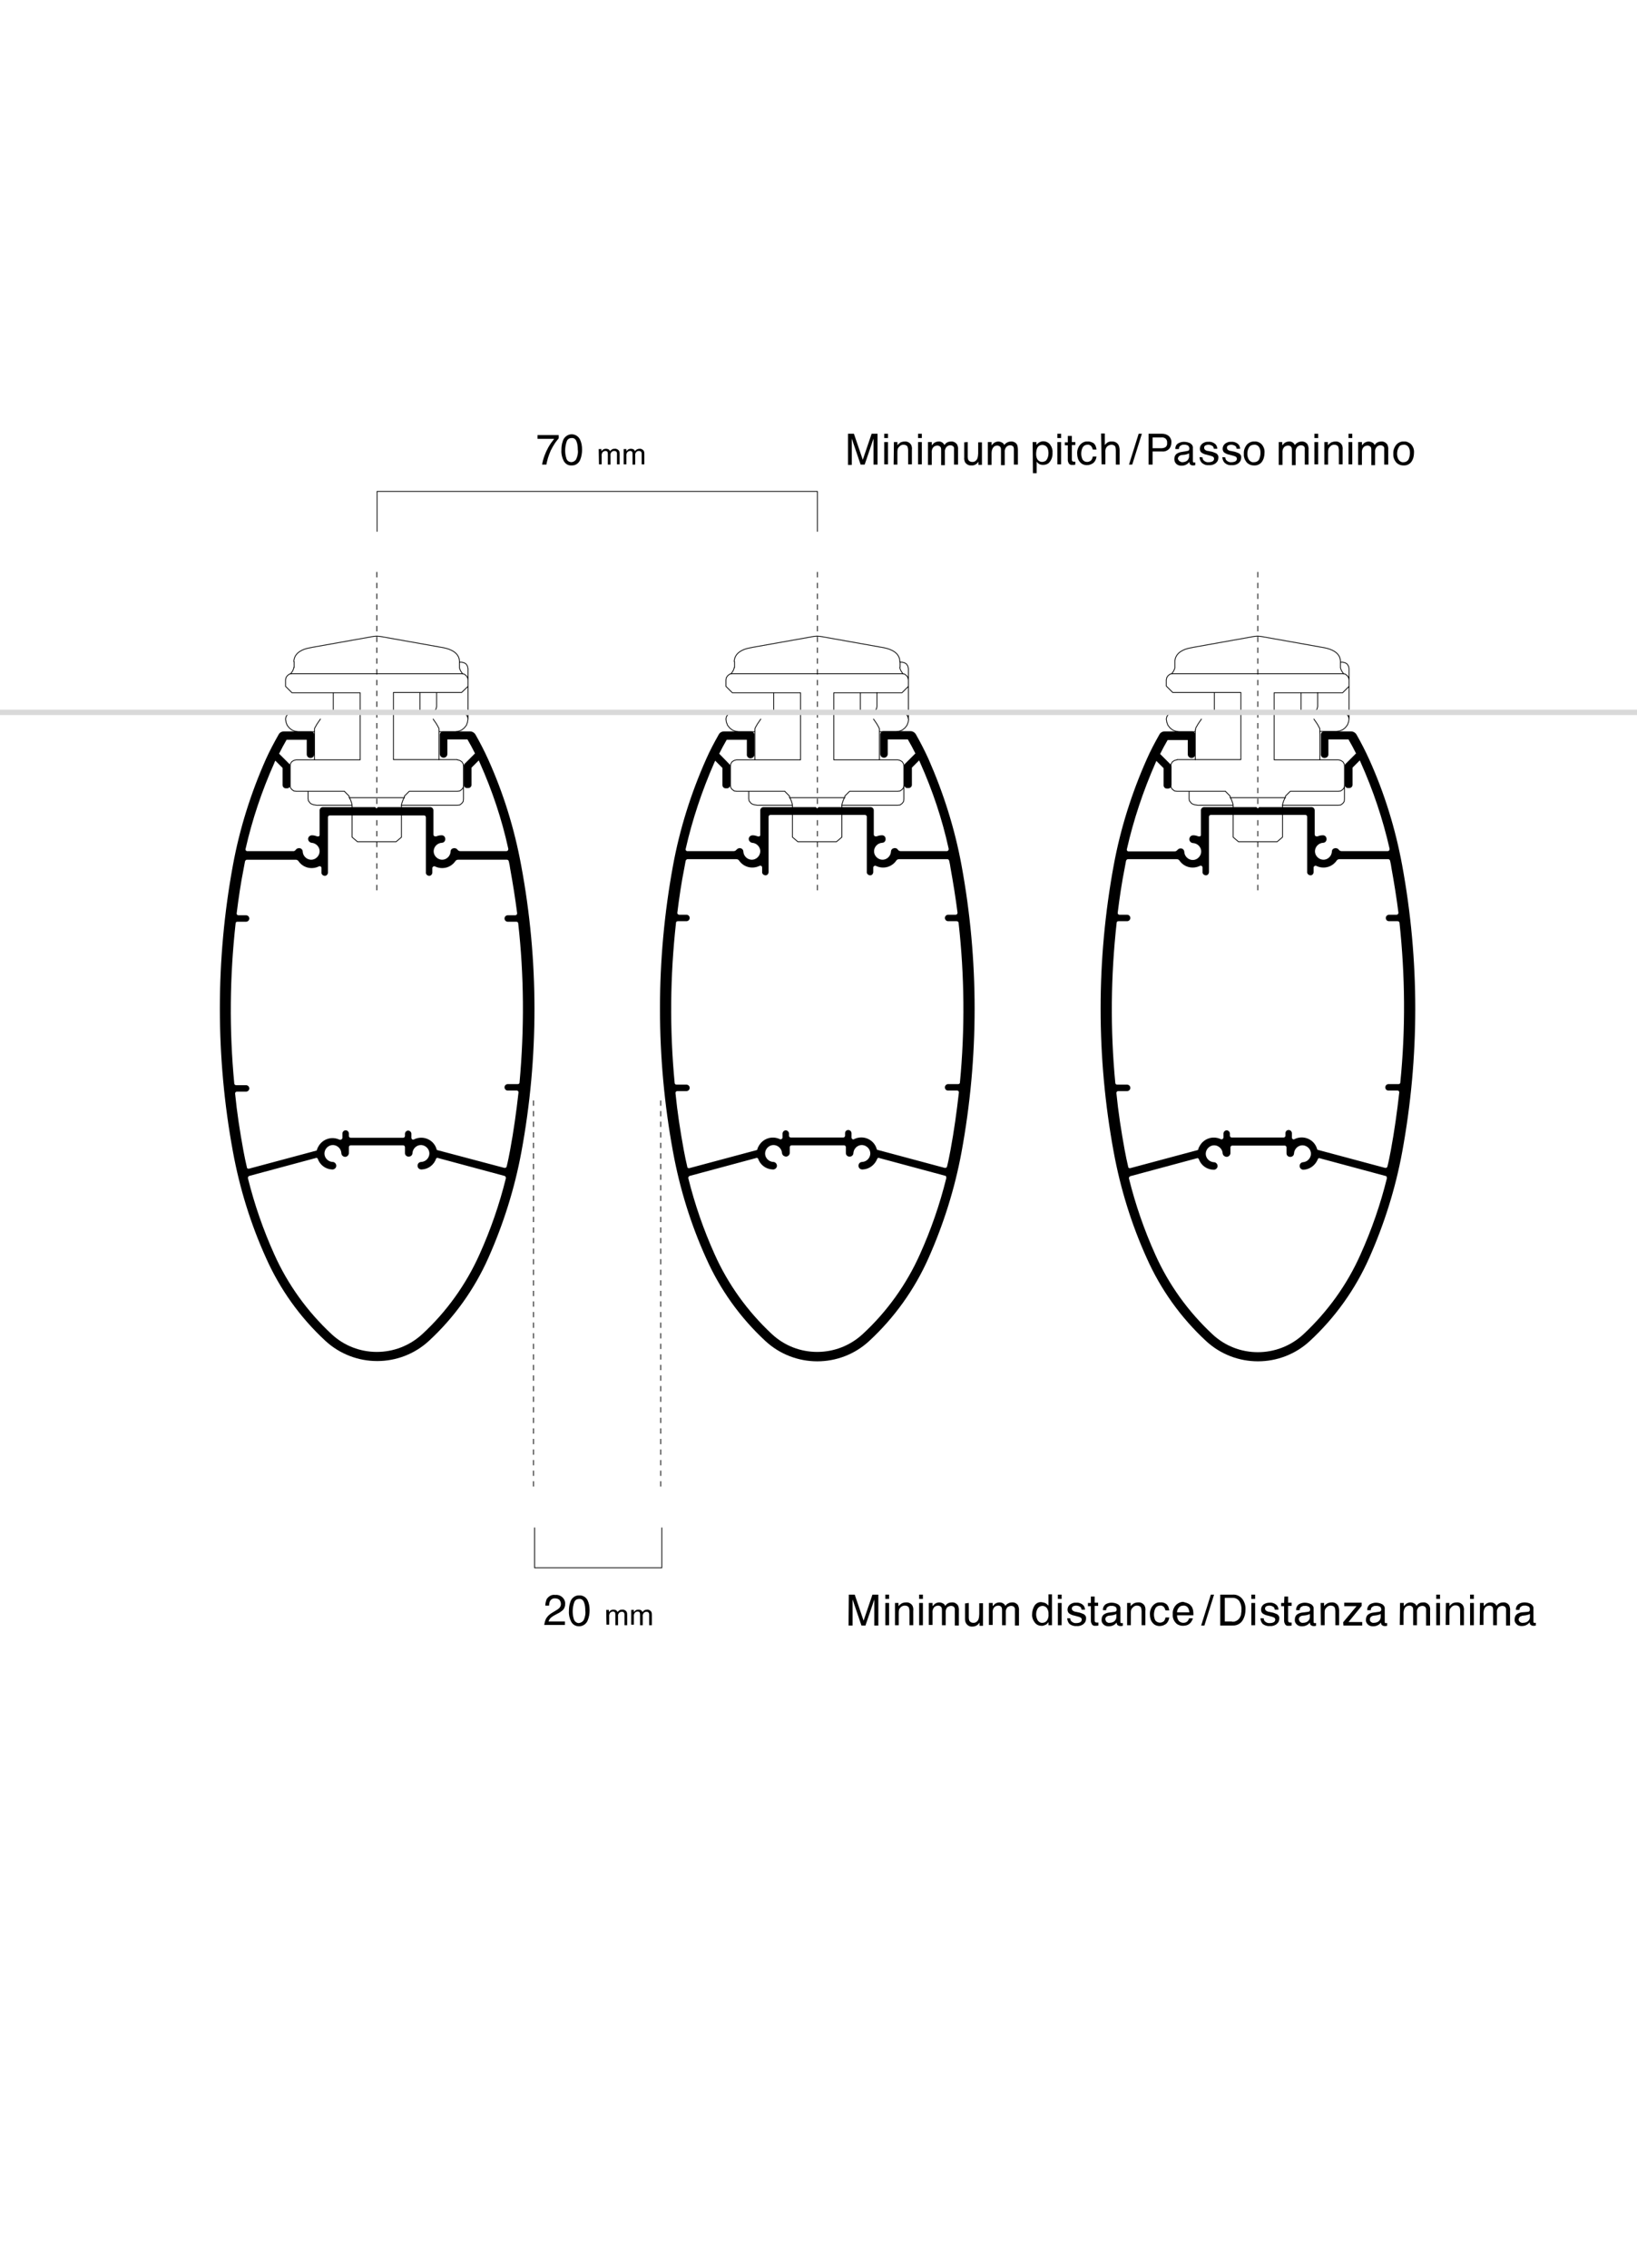 <?xml version="1.0" encoding="UTF-8"?> <!-- Generator: Adobe Illustrator 23.0.3, SVG Export Plug-In . SVG Version: 6.00 Build 0) --> <svg xmlns="http://www.w3.org/2000/svg" xmlns:xlink="http://www.w3.org/1999/xlink" version="1.1" id="Layer_1" x="0px" y="0px" viewBox="0 0 610 845" style="enable-background:new 0 0 610 845;" xml:space="preserve"> <style type="text/css"> .st0{fill:none;stroke:#000000;stroke-width:0.3;stroke-linejoin:round;stroke-dasharray:1.97,1.97;} .st1{fill:none;stroke:#000000;stroke-width:0.3;stroke-linecap:round;stroke-linejoin:round;} .st2{fill:none;stroke:#000000;stroke-width:0.3;stroke-linejoin:round;stroke-dasharray:2.01,2.01;} .st3{fill:none;stroke:#D9D9D9;stroke-width:2;stroke-miterlimit:10;} .st4{fill:none;stroke:#000000;stroke-width:0.3;} </style> <title>3</title> <line class="st0" x1="198.8" y1="410" x2="198.8" y2="554.1"></line> <line class="st0" x1="246.2" y1="410" x2="246.2" y2="554.1"></line> <path class="st1" d="M502.7,249.1l-0.2-0.9l-0.5-0.8l-0.8-0.5l-0.9-0.2 M499.5,246.7h0.8 M502.7,255.7v7.6 M502.7,249.1v4.2 M491,263.2V258 M502.7,267.9v-4.7 M488.6,265.5l0.9-0.2l0.8-0.5l0.5-0.7l0.2-0.9 M498.7,300l0.9-0.1l0.8-0.6l0.5-0.7l0.1-0.9v-5.2 M459.5,300h-12.6 M498.7,300h-20.9 M499.5,246.5v-0.3c-0.2-3.1-3.4-4.4-6.1-4.9l-1.2-0.2l-0.5-0.1l-21.9-3.9l-1.2-0.1l-1.3,0.1 M467.4,237.1l-21.8,3.9 M477.9,311.9l-2,1.7h-14.4 M459.5,311.9l2,1.7 M502.7,267.9l-0.2-0.9l-0.5-0.8l-0.8-0.5l-0.9-0.2 M491.3,265.5h9 M498,272.5h-6.2 M498,272.5l1.2-0.2l1.1-0.4l1-0.8l0.8-1l0.4-1.1l0.2-1.2 M437,265.5h9 M437,265.5l-0.9,0.2 l-0.8,0.5l-0.5,0.8l-0.2,0.9 M434.6,267.9l0.2,1.2l0.4,1.1l0.8,1l1,0.8l1.1,0.4l1.2,0.2 M445.4,272.6h-6.2 M491.8,271.9v-0.3 l-0.1-0.4l-0.2-0.3l-0.2-0.4 M491.3,270.5l-0.4-0.7l-0.4-0.6l-0.9-1.3 M446,270.5l0.4-0.7l0.4-0.6l0.9-1.3 M446,270.5l-0.4,0.7 l-0.1,0.4v0.3 M484.8,265.5h6.5 M446.1,265.5h6.5 M479,297.2l-0.3,0.3l-0.1,0.3l-0.2,0.4l-0.2,0.6l-0.2,0.6l-0.1,0.6v0.7 M477.9,300.6v11.2 M459.5,311.9v-11.2 M459.5,300.6V300l-0.1-0.6l-0.2-0.6l-0.2-0.6l-0.2-0.4l-0.1-0.3l-0.2-0.2v-0.1h-0.1 M436.4,285.5v7 M438.7,294.8h18 M480.8,294.8h18 M480.8,294.8l-1.8,1.8v0.6h-20.6v-0.6l-1.8-1.8 M498.7,294.8l0.9-0.1l0.8-0.6 l0.5-0.7l0.1-0.9 M501,292.5v-7 M501,285.5l-0.1-0.9l-0.5-0.8l-0.8-0.5l-0.9-0.2 M502.7,253.3v2.4l-2.4,2.4h-25.5v25h23.8 M502.7,253.3l-0.2-0.9l-0.5-0.7l-0.8-0.6l-0.9-0.1 M500.3,251H437 M437,251l-0.9,0.1l-0.8,0.6l-0.5,0.7l-0.2,0.9 M438.6,283h23.8 v-25H437l-2.4-2.4v-2.4 M438.6,283.1l-0.9,0.2l-0.8,0.5l-0.5,0.8l-0.1,0.9 M436.3,292.5l0.1,0.9l0.5,0.7l0.8,0.6l0.9,0.1 M443.1,294.8v2.9 M443.1,297.7l0.1,0.3v0.3l0.2,0.3l0.2,0.2l0.2,0.3l0.2,0.2l0.5,0.3l0.6,0.2l1.2,0.2h0.6 M499.5,248.6v-2.2 M445.6,241l-2.6,0.5c-2.5,0.6-4.9,1.9-5.2,4.7v0.3 M437.8,246.5v2.2 M491.8,283.1v-11.3 M445.4,271.9v11.2 M484.8,265.5v-7.4 M452.5,258.1v7.4 M437.8,248.6v0.2c-0.2,0.8-0.6,1.5-1.1,2.1l-0.2,0.1 M500.8,251.1l-0.2-0.2c-0.5-0.6-0.9-1.3-1.1-2.1v-0.2"></path> <line class="st2" x1="468.7" y1="213.1" x2="468.7" y2="332"></line> <path d="M521.8,403.3c0,0.4-0.3,0.6-0.7,0.6h-3.7c-0.6,0-1.2,0.5-1.2,1.2s0.5,1.2,1.2,1.2c0,0,0,0,0,0h3.4c0.4,0,0.7,0.4,0.6,0.8 c0,0,0,0,0,0c-0.8,7.1-1.8,14.3-3.1,21.3c-0.4,2.1-0.8,4.2-1.3,6.2l0,0c-0.1,0.4-0.5,0.6-0.9,0.5l-25-6.7c-0.2,0-0.3-0.2-0.3-0.3 c-0.9-3.2-4.2-5-7.4-4.1c-0.3,0.1-0.7,0.2-1,0.4c-0.1,0-0.2,0.1-0.3,0.1c-0.4,0-0.7-0.3-0.7-0.7v-1.6c0-0.6-0.5-1.2-1.2-1.2 s-1.2,0.5-1.2,1.2c0,0,0,0,0,0v0.9c0,0.4-0.3,0.7-0.7,0.7c0,0,0,0,0,0H459c-0.4,0-0.7-0.3-0.7-0.7v0v-0.9c-0.1-0.6-0.6-1.1-1.3-1.1 c-0.6,0.1-1,0.5-1.1,1.1v1.6c0,0.1,0,0.2-0.1,0.3c-0.2,0.3-0.6,0.5-0.9,0.3c0,0,0,0,0,0c-3-1.4-6.5-0.2-8,2.8 c-0.2,0.3-0.3,0.7-0.4,1c0,0.2-0.2,0.3-0.3,0.3l-25,6.7l0,0c-0.4,0.1-0.8-0.1-0.8-0.5c0,0,0,0,0,0c-0.5-2.1-0.9-4.1-1.3-6.2 c-1.3-7.1-2.4-14.2-3.1-21.3v0c0-0.4,0.3-0.7,0.7-0.7c0,0,0,0,0,0h3.3c0.6,0,1.2-0.5,1.2-1.2c0-0.6-0.5-1.2-1.2-1.2h-3.7 c-0.4,0-0.7-0.3-0.7-0.6c-1.9-19.9-1.7-39.9,0.5-59.7c0-0.4,0.3-0.6,0.7-0.6h3.2c0.6,0,1.2-0.5,1.2-1.2c0-0.6-0.5-1.2-1.2-1.2h-2.9 c-0.4,0-0.7-0.4-0.6-0.8c0,0,0,0,0,0c0.7-5.6,1.5-11.1,2.6-16.6c0.2-0.9,0.3-1.8,0.5-2.7c0.1-0.3,0.4-0.6,0.7-0.6h18.2 c0.4,0,0.8,0.2,1,0.5c1.7,2.5,4.9,3.3,7.6,2c0.1,0,0.2-0.1,0.3-0.1c0.4,0,0.7,0.3,0.7,0.7c0,0,0,0,0,0v1.6c-0.1,0.6,0.4,1.2,1.1,1.3 s1.2-0.4,1.3-1.1c0-0.1,0-0.1,0-0.2v-20.5c0-0.4,0.3-0.7,0.7-0.7c0,0,0,0,0,0h35.2c0.4,0,0.7,0.3,0.7,0.7c0,0,0,0,0,0v20.5 c-0.1,0.6,0.4,1.2,1.1,1.3s1.2-0.4,1.3-1.1c0-0.1,0-0.1,0-0.2v-1.6c0-0.1,0-0.2,0.1-0.3c0.2-0.3,0.6-0.5,0.9-0.3c0,0,0,0,0,0 c2.7,1.3,5.9,0.5,7.6-2c0.2-0.3,0.6-0.5,1-0.5h18.2c0.3,0,0.6,0.2,0.7,0.6c0.2,0.9,0.4,1.8,0.5,2.7c1,5.5,1.9,11.1,2.6,16.6v0.1 c0,0.4-0.3,0.7-0.7,0.7c0,0,0,0,0,0h-2.8c-0.6,0-1.2,0.5-1.2,1.2s0.5,1.2,1.2,1.2c0,0,0,0,0,0h3.2c0.4,0,0.7,0.3,0.7,0.6 C523.6,363.4,523.8,383.4,521.8,403.3 M516.8,439c-2.4,9.7-5.7,19.2-9.8,28.3c-5,11.3-12.3,21.4-21.3,29.8c-9.6,8.9-24.4,8.9-33.9,0 c-9-8.4-16.3-18.5-21.3-29.7c-4.1-9.1-7.4-18.6-9.8-28.3c-0.1-0.4,0.1-0.7,0.5-0.9l24.9-6.7c0.2-0.1,0.5,0.1,0.6,0.3 c0.8,2.3,2.9,3.9,5.4,4c0.8,0.1,1.5-0.5,1.6-1.2c0.1-0.8-0.5-1.5-1.2-1.6c-0.1,0-0.1,0-0.2,0c-1.7-0.1-3.1-1.6-3-3.3s1.6-3.1,3.3-3 c1.6,0.1,2.9,1.4,3,3c0.1,0.8,0.8,1.3,1.6,1.3c0.7-0.1,1.2-0.6,1.3-1.3v-2.2c0-0.4,0.3-0.7,0.7-0.7c0,0,0,0,0,0h19.5 c0.4,0,0.7,0.3,0.7,0.7c0,0,0,0,0,0v2.2c0,0.8,0.7,1.4,1.5,1.3c0.7,0,1.3-0.6,1.3-1.3c0.1-1.7,1.6-3.1,3.3-3s3.1,1.6,3,3.3 c-0.1,1.6-1.4,2.9-3,3c-0.8,0.1-1.3,0.8-1.2,1.6c0.1,0.7,0.7,1.2,1.4,1.2c2.4-0.1,4.5-1.7,5.4-4c0.1-0.2,0.3-0.4,0.6-0.3l24.9,6.7 C516.6,438.2,516.8,438.6,516.8,439 M522.5,322.4c-2.5-13.6-6.6-26.9-12.3-39.5c-1.4-3.1-3-6.2-4.7-9.2c-0.4-0.7-1.2-1.2-2-1.2 h-10.1c-0.6,0-1.2,0.5-1.2,1.2v0v7.2c-0.1,0.8,0.5,1.5,1.3,1.5s1.5-0.5,1.5-1.3c0-0.1,0-0.2,0-0.2v-5.4h7.5c1,1.7,1.9,3.4,2.8,5.2 l-3.9,3.9c-0.2,0.2-0.3,0.5-0.3,0.8v7c0,0.6,0.5,1.2,1.2,1.2h0h0.5c0.6,0,1.2-0.5,1.2-1.2v-6.4l2.7-2.7c0.1,0.3,0.3,0.6,0.4,0.9 c4.6,10.3,8.2,21,10.7,32c0,0.1,0,0.1,0,0.2c0,0.4-0.3,0.7-0.7,0.7l0,0h-17.2c-0.4,0-0.8-0.2-1-0.5c-0.4-0.6-1.3-0.8-2-0.4 c-0.4,0.2-0.6,0.6-0.6,1.1c-0.1,1.7-1.6,3.1-3.3,3c-1.7-0.1-3.1-1.6-3-3.3c0.1-1.6,1.4-2.9,3-3c0.8,0,1.4-0.7,1.3-1.5 c0-0.8-0.7-1.4-1.5-1.3c0,0,0,0,0,0c-0.7,0-1.3,0.2-1.9,0.4c-0.1,0-0.2,0-0.3,0c-0.4,0-0.7-0.3-0.7-0.7c0,0,0,0,0,0v-9 c0-0.6-0.5-1.2-1.2-1.2h0h-19.5l-0.5,0.5l-0.5-0.5h-19.5c-0.6,0-1.2,0.5-1.2,1.2c0,0,0,0,0,0v9c0,0.1,0,0.2,0,0.3 c-0.1,0.4-0.5,0.5-0.9,0.4c-0.6-0.2-1.2-0.4-1.9-0.4c-0.8,0-1.4,0.5-1.5,1.3c0,0,0,0,0,0c-0.1,0.8,0.5,1.5,1.3,1.6c0,0,0,0,0.1,0 c1.7,0.1,3.1,1.6,3,3.3c-0.1,1.7-1.6,3.1-3.3,3c-1.6-0.1-2.9-1.4-3-3c0-0.8-0.7-1.4-1.5-1.3c-0.4,0-0.8,0.3-1.1,0.6 c-0.2,0.3-0.6,0.5-1,0.5h-17.2h-0.1c-0.4-0.1-0.6-0.5-0.5-0.8c2.5-11,6.1-21.7,10.6-32l0.4-0.9l2.7,2.7v6.4c0,0.6,0.5,1.2,1.2,1.2h0 h0.5c0.6,0,1.2-0.5,1.2-1.2v0v-7c0-0.3-0.1-0.6-0.3-0.8l-3.9-3.9c0.9-1.8,1.8-3.5,2.8-5.2h7.5v5.3c0,0.8,0.6,1.4,1.4,1.4 s1.4-0.6,1.4-1.4v-7.3c0-0.6-0.5-1.2-1.2-1.2c0,0,0,0,0,0H434c-0.8,0-1.6,0.4-2,1.2c-1.7,3-3.3,6-4.7,9.2 c-5.6,12.6-9.8,25.9-12.3,39.5c-6.5,35.3-6.5,71.5,0,106.8c2.5,13.6,6.6,26.9,12.3,39.5c5.2,11.7,12.7,22.2,22.1,30.9 c10.9,10.1,27.8,10.1,38.7,0c9.4-8.7,16.9-19.2,22.1-30.9c5.6-12.6,9.8-25.9,12.3-39.5C529,393.9,529,357.7,522.5,322.4"></path> <path class="st1" d="M338.5,249.1l-0.2-0.9l-0.5-0.8l-0.8-0.5l-0.9-0.2 M335.3,246.7h0.8 M338.5,255.7v7.6 M338.5,249.1v4.2 M326.8,263.2v-5.2 M338.5,267.9v-4.7 M324.4,265.5l0.9-0.2l0.8-0.5l0.5-0.7l0.2-0.9 M334.5,300l0.9-0.1l0.8-0.6l0.5-0.7l0.1-0.9 v-5.2 M295.3,300h-12.6 M334.5,300h-20.9 M335.3,246.5v-0.3c-0.2-3.1-3.4-4.4-6-4.9l-1.2-0.2l-0.5-0.1l-21.9-3.9l-1.2-0.1l-1.3,0.1 M303.3,237.1l-21.9,3.9 M313.7,311.9l-2,1.7h-14.4 M295.3,311.9l2,1.7 M338.5,267.9l-0.2-0.9l-0.5-0.8l-0.8-0.5l-0.9-0.2 M327.1,265.5h9 M333.8,272.6h-6.1 M333.9,272.6l1.2-0.2l1.1-0.4l1-0.8l0.8-1l0.4-1.1l0.2-1.2 M272.9,265.5h9 M272.9,265.5l-0.9,0.2 l-0.8,0.5l-0.5,0.8l-0.2,0.9 M270.5,267.9l0.2,1.2l0.4,1.1l0.8,1l1,0.8l1.1,0.4l1.2,0.2 M281.3,272.6h-6.2 M327.7,271.9v-0.3 l-0.1-0.4l-0.2-0.3l-0.2-0.4 M327.2,270.5l-0.4-0.7l-0.4-0.6l-0.9-1.3 M281.8,270.5l0.4-0.7l0.4-0.6l0.9-1.3 M281.8,270.5l-0.4,0.7 l-0.1,0.4v0.3 M320.7,265.5h6.5 M281.9,265.5h6.5 M314.8,297.2l-0.3,0.3l-0.1,0.3l-0.2,0.4l-0.2,0.6l-0.2,0.6l-0.1,0.6v0.7 M313.7,300.7v11.2 M295.3,311.9v-11.3 M295.3,300.6V300l-0.1-0.6l-0.2-0.6l-0.2-0.6l-0.2-0.4l-0.1-0.3l-0.2-0.2v-0.1h-0.1 M272.2,285.5v7 M274.5,294.8h18 M316.6,294.8h18 M316.6,294.8l-1.8,1.8v0.6h-20.6v-0.6l-1.8-1.8 M334.5,294.8l0.9-0.1l0.8-0.6 l0.5-0.7l0.1-0.9 M336.8,292.5v-7 M336.8,285.5l-0.1-0.9l-0.5-0.8l-0.8-0.5l-0.9-0.2 M338.5,253.3v2.4l-2.4,2.4h-25.4v25h23.8 M338.5,253.3l-0.2-0.9l-0.5-0.7l-0.8-0.6l-0.9-0.1 M336.2,251h-63.3 M272.9,251l-0.9,0.1l-0.8,0.6l-0.5,0.7l-0.2,0.9 M274.5,283.1 h23.8v-25h-25.4l-2.4-2.4v-2.4 M274.5,283.1l-0.9,0.2l-0.8,0.5l-0.5,0.8l-0.1,0.9 M272.2,292.5l0.1,0.9l0.5,0.7l0.8,0.6l0.9,0.1 M279,294.8v2.9 M279,297.7l0.1,0.3v0.3l0.2,0.3l0.2,0.2l0.2,0.3l0.2,0.2l0.5,0.3l0.6,0.2l1.2,0.2h0.6 M335.4,248.6v-2.2 M281.4,241 l-2.6,0.5c-2.5,0.6-4.9,1.9-5.2,4.7v0.3 M273.7,246.5v2.2 M327.7,283.1v-11.3 M281.3,271.9v11.2 M320.6,265.5v-7.4 M288.3,258.1v7.4 M273.6,248.6v0.2c-0.2,0.8-0.6,1.5-1.1,2.1l-0.2,0.1 M336.6,251.1l-0.2-0.2c-0.5-0.6-0.9-1.3-1.1-2.1v-0.2"></path> <line class="st2" x1="304.6" y1="213.1" x2="304.6" y2="332"></line> <path d="M357.7,403.3c0,0.4-0.3,0.6-0.7,0.6h-3.7c-0.6,0-1.2,0.5-1.2,1.2s0.5,1.2,1.2,1.2c0,0,0,0,0,0h3.4c0.4,0,0.7,0.4,0.6,0.8 c0,0,0,0,0,0c-0.8,7.1-1.8,14.3-3.1,21.3c-0.4,2.1-0.8,4.2-1.3,6.2l0,0c-0.1,0.4-0.5,0.6-0.9,0.5l-25-6.7c-0.2,0-0.3-0.2-0.3-0.3 c-0.9-3.2-4.2-5-7.4-4.1c-0.3,0.1-0.7,0.2-1,0.4c-0.1,0-0.2,0.1-0.3,0.1c-0.4,0-0.7-0.3-0.7-0.7v-1.6c0-0.6-0.5-1.2-1.2-1.2 s-1.2,0.5-1.2,1.2c0,0,0,0,0,0v0.9c0,0.4-0.3,0.7-0.7,0.7c0,0,0,0,0,0h-19.5c-0.4,0-0.7-0.3-0.7-0.7v0v-0.9 c-0.1-0.6-0.6-1.1-1.3-1.1c-0.6,0.1-1,0.5-1.1,1.1v1.6c0,0.1,0,0.2-0.1,0.3c-0.2,0.3-0.6,0.5-0.9,0.3c0,0,0,0,0,0 c-3-1.4-6.5-0.2-8,2.8c-0.2,0.3-0.3,0.7-0.4,1c0,0.2-0.2,0.3-0.3,0.3l-25,6.7l0,0c-0.4,0.1-0.8-0.1-0.8-0.5c0,0,0,0,0,0 c-0.5-2.1-0.9-4.1-1.3-6.2c-1.3-7.1-2.4-14.2-3.1-21.3v0c0-0.4,0.3-0.7,0.7-0.7c0,0,0,0,0,0h3.4c0.6,0,1.2-0.5,1.2-1.2 c0-0.6-0.5-1.2-1.2-1.2c0,0,0,0,0,0h-3.7c-0.4,0-0.7-0.3-0.7-0.6c-1.9-19.9-1.7-39.9,0.5-59.7c0-0.4,0.3-0.6,0.7-0.6h3.2 c0.6,0,1.2-0.5,1.2-1.2c0-0.6-0.5-1.2-1.2-1.2H253c-0.4-0.1-0.7-0.4-0.6-0.8c0.7-5.6,1.5-11.1,2.6-16.6c0.2-0.9,0.3-1.8,0.5-2.7 c0.1-0.3,0.4-0.6,0.7-0.6h18.2c0.4,0,0.8,0.2,1,0.5c1.7,2.5,4.9,3.3,7.6,2c0.1,0,0.2-0.1,0.3-0.1c0.4,0,0.7,0.3,0.7,0.7c0,0,0,0,0,0 v1.6c-0.1,0.6,0.4,1.2,1.1,1.3s1.2-0.4,1.3-1.1c0-0.1,0-0.1,0-0.2v-20.5c0-0.4,0.3-0.7,0.7-0.7c0,0,0,0,0,0h35.2 c0.4,0,0.7,0.3,0.7,0.7c0,0,0,0,0,0v20.5c-0.1,0.6,0.4,1.2,1.1,1.3s1.2-0.4,1.3-1.1c0-0.1,0-0.1,0-0.2v-1.6c0-0.1,0-0.2,0.1-0.3 c0.2-0.3,0.6-0.5,0.9-0.3c0,0,0,0,0,0c2.7,1.3,5.9,0.5,7.6-2c0.2-0.3,0.6-0.5,1-0.5H353c0.3,0,0.6,0.2,0.7,0.6 c0.2,0.9,0.4,1.8,0.5,2.7c1,5.5,1.9,11.1,2.6,16.6v0.1c0,0.4-0.3,0.7-0.7,0.7c0,0,0,0,0,0h-2.8c-0.6,0-1.2,0.5-1.2,1.2 c0,0.6,0.5,1.2,1.2,1.2h3.2c0.4,0,0.7,0.3,0.7,0.6C359.4,363.4,359.6,383.4,357.7,403.3 M352.6,439c-2.4,9.7-5.7,19.2-9.8,28.3 c-5,11.2-12.3,21.4-21.3,29.7c-9.6,8.9-24.4,8.9-33.9,0c-9-8.4-16.3-18.5-21.3-29.7c-4.1-9.1-7.4-18.6-9.8-28.3 c-0.1-0.4,0.1-0.7,0.5-0.9l24.9-6.7c0.2-0.1,0.5,0.1,0.6,0.3c0.8,2.3,2.9,3.9,5.4,4c0.8,0.1,1.5-0.5,1.6-1.2 c0.1-0.8-0.5-1.5-1.2-1.6c-0.1,0-0.1,0-0.2,0c-1.7-0.1-3.1-1.6-3-3.3s1.6-3.1,3.3-3c1.6,0.1,2.9,1.4,3,3c0.1,0.8,0.8,1.3,1.6,1.3 c0.7-0.1,1.2-0.6,1.3-1.3v-2.2c0-0.4,0.3-0.7,0.7-0.7c0,0,0,0,0,0h19.5c0.4,0,0.7,0.3,0.7,0.7c0,0,0,0,0,0v2.2 c0,0.8,0.7,1.4,1.5,1.3c0.7,0,1.3-0.6,1.3-1.3c0.1-1.7,1.6-3.1,3.3-3s3.1,1.6,3,3.3c-0.1,1.6-1.4,2.9-3,3c-0.8,0-1.4,0.6-1.4,1.4 c0,0.8,0.6,1.4,1.4,1.4c0.1,0,0.1,0,0.2,0c2.4-0.1,4.5-1.7,5.4-4c0.1-0.2,0.3-0.4,0.6-0.3l24.9,6.7 C352.5,438.2,352.7,438.6,352.6,439 M358.3,322.4c-2.5-13.6-6.7-26.9-12.3-39.6c-1.4-3.1-3-6.2-4.7-9.2c-0.4-0.7-1.2-1.2-2-1.2 h-10.1c-0.6,0-1.2,0.5-1.2,1.2c0,0,0,0,0,0v7.3c0,0.8,0.6,1.4,1.4,1.4s1.4-0.6,1.4-1.4v-5.4h7.5c1,1.7,1.9,3.4,2.8,5.2l-3.9,3.9 c-0.2,0.2-0.3,0.5-0.3,0.8v7c0,0.6,0.5,1.2,1.2,1.2h0h0.5c0.6,0,1.2-0.5,1.2-1.2v0v-6.4l2.7-2.7c0.1,0.3,0.3,0.6,0.4,0.9 c4.6,10.3,8.2,21,10.6,32c0,0.1,0,0.1,0,0.2c0,0.4-0.3,0.7-0.7,0.7h0h-17.2c-0.4,0-0.8-0.2-1-0.5c-0.4-0.7-1.3-0.8-2-0.4 c-0.4,0.2-0.6,0.7-0.6,1.1c-0.1,1.7-1.6,3.1-3.3,3c-1.7-0.1-3.1-1.6-3-3.3c0.1-1.6,1.4-2.9,3-3c0.8,0,1.4-0.7,1.3-1.5 c0-0.8-0.7-1.4-1.5-1.3c0,0,0,0,0,0c-0.7,0-1.3,0.2-1.9,0.4c-0.1,0-0.2,0-0.3,0c-0.4,0-0.7-0.3-0.7-0.7c0,0,0,0,0,0v-9 c0-0.6-0.5-1.2-1.2-1.2h0H305l-0.5,0.5l-0.5-0.5h-19.5c-0.6,0-1.2,0.5-1.2,1.2c0,0,0,0,0,0v9c0,0.1,0,0.2,0,0.3 c-0.1,0.4-0.5,0.5-0.9,0.4c-0.6-0.2-1.2-0.4-1.9-0.4c-0.8,0-1.4,0.5-1.5,1.3c0,0,0,0,0,0c0,0.8,0.6,1.4,1.3,1.5 c1.7,0.1,3.1,1.6,3,3.3s-1.6,3.1-3.3,3c-1.6-0.1-2.9-1.4-3-3c0-0.8-0.7-1.4-1.5-1.3c-0.4,0-0.8,0.3-1.1,0.6c-0.2,0.3-0.6,0.5-1,0.5 h-17.2h-0.2c-0.4-0.1-0.6-0.5-0.5-0.8c2.5-11,6.1-21.7,10.6-32c0.1-0.3,0.3-0.6,0.4-0.9l2.7,2.7v6.4c0,0.6,0.5,1.2,1.2,1.2h0h0.5 c0.6,0,1.2-0.5,1.2-1.2v0v-7c0-0.3-0.1-0.6-0.3-0.8l-3.8-3.9c0.9-1.8,1.8-3.5,2.8-5.2h7.5v5.4c-0.1,0.8,0.5,1.5,1.3,1.5 s1.5-0.5,1.5-1.3c0-0.1,0-0.2,0-0.2v-7.3c0-0.6-0.5-1.2-1.2-1.2h0h-10.1c-0.8,0-1.6,0.4-2,1.2c-1.7,3-3.3,6-4.7,9.2 c-5.6,12.6-9.8,25.9-12.3,39.5c-6.5,35.3-6.5,71.5,0,106.8c2.5,13.6,6.6,26.9,12.3,39.5c5.2,11.7,12.7,22.2,22.1,30.9 c10.9,10.1,27.8,10.1,38.7,0c9.4-8.7,16.9-19.2,22.1-30.9c5.6-12.6,9.8-25.9,12.3-39.5C364.8,393.9,364.8,357.7,358.3,322.4"></path> <path class="st1" d="M174.4,249.1l-0.2-0.9l-0.5-0.8l-0.8-0.5l-0.9-0.2 M171.2,246.7h0.8 M174.4,255.7v7.6 M174.4,249.1v4.2 M162.7,263.2v-5.2 M174.4,267.9v-4.7 M160.3,265.5l0.9-0.2l0.8-0.5l0.5-0.7l0.2-0.9 M170.4,300l0.9-0.1l0.8-0.6l0.5-0.7l0.1-0.9 v-5.2 M131.2,300h-12.6 M170.4,300h-20.9 M171.2,246.5v-0.3c-0.2-3.1-3.4-4.4-6-4.9l-1.2-0.2l-0.5-0.1l-21.9-3.9l-1.2-0.1l-1.3,0.1 M139.2,237.1l-21.9,3.9 M149.6,311.9l-2,1.7h-14.4 M131.2,311.9l2,1.7 M174.4,267.9l-0.2-0.9l-0.5-0.8l-0.8-0.5l-0.9-0.2 M163,265.5h9 M169.7,272.6h-6.1 M169.7,272.6l1.2-0.2l1.1-0.4l1-0.8l0.8-1l0.4-1.1l0.2-1.2 M108.8,265.5h9 M108.8,265.5l-0.9,0.2 l-0.8,0.5l-0.5,0.8l-0.2,0.9 M106.4,267.9l0.2,1.2l0.4,1.1l0.8,1l1,0.8l1.1,0.4l1.2,0.2 M117.2,272.6H111 M163.6,271.9v-0.3 l-0.1-0.4l-0.2-0.3l-0.2-0.4 M163.1,270.5l-0.4-0.7l-0.4-0.6l-0.9-1.3 M117.7,270.5l0.4-0.7l0.4-0.6l0.9-1.3 M117.7,270.5l-0.4,0.7 l-0.1,0.4v0.3 M156.5,265.5h6.5 M117.8,265.5h6.5 M150.7,297.2l-0.3,0.3l-0.1,0.3l-0.2,0.4l-0.2,0.6l-0.2,0.6l-0.1,0.6v0.7 M149.6,300.7v11.2 M131.2,311.9v-11.3 M131.2,300.6V300l-0.1-0.6l-0.2-0.6l-0.2-0.6l-0.2-0.4l-0.1-0.3l-0.2-0.2v-0.1h-0.1 M108.1,285.5v7 M110.4,294.8h18 M152.5,294.8h18 M152.5,294.8l-1.8,1.8v0.6h-20.6v-0.6l-1.8-1.8 M170.4,294.8l0.9-0.1l0.8-0.6 l0.5-0.7l0.1-0.9 M172.7,292.5v-7 M172.7,285.5l-0.1-0.9l-0.5-0.8l-0.8-0.5l-0.9-0.2 M174.4,253.3v2.4L172,258h-25.4v25h23.8 M174.4,253.3l-0.2-0.9l-0.5-0.7l-0.8-0.6L172,251 M172,251h-63.2 M108.8,251l-0.9,0.1l-0.8,0.6l-0.5,0.7l-0.2,0.9 M110.4,283.1 h23.8v-25h-25.4l-2.4-2.4v-2.4 M110.4,283.1l-0.9,0.2l-0.8,0.5l-0.5,0.8l-0.1,0.9 M108.1,292.5l0.1,0.9l0.5,0.7l0.8,0.6l0.9,0.1 M114.8,294.8v2.9 M114.8,297.7l0.1,0.3v0.3l0.2,0.3l0.2,0.2l0.2,0.3l0.2,0.2l0.5,0.3l0.6,0.2l1.2,0.2h0.6 M171.2,248.6v-2.2 M117.3,241l-2.6,0.5c-2.5,0.6-4.9,1.9-5.2,4.7v0.3 M109.6,246.5v2.2 M163.6,283.1v-11.3 M117.2,271.9v11.2 M156.5,265.5v-7.4 M124.2,258.1v7.4 M109.5,248.6v0.2c-0.2,0.8-0.6,1.5-1.1,2.1l-0.2,0.1 M172.5,251.1l-0.2-0.2c-0.5-0.6-0.9-1.3-1.1-2.1v-0.2"></path> <line class="st2" x1="140.4" y1="213.1" x2="140.4" y2="332"></line> <path d="M193.6,403.3c0,0.4-0.3,0.6-0.7,0.6h-3.7c-0.6,0-1.2,0.5-1.2,1.2c0,0.6,0.5,1.2,1.2,1.2c0,0,0,0,0,0h3.4 c0.4,0,0.7,0.4,0.6,0.8c0,0,0,0,0,0c-0.8,7.1-1.8,14.3-3.1,21.3c-0.4,2.1-0.8,4.2-1.3,6.2l0,0c-0.1,0.4-0.5,0.6-0.9,0.5l-24.9-6.6 c-0.2,0-0.3-0.2-0.3-0.3c-0.9-3.2-4.2-5-7.4-4.1c-0.3,0.1-0.7,0.2-1,0.4c-0.1,0-0.2,0.1-0.3,0.1c-0.4,0-0.7-0.3-0.7-0.7c0,0,0,0,0,0 v-1.6c-0.1-0.6-0.6-1.1-1.3-1.1c-0.6,0.1-1,0.5-1.1,1.1v0.9c0,0.4-0.3,0.7-0.7,0.7c0,0,0,0,0,0h-19.5c-0.4,0-0.7-0.3-0.7-0.7 c0,0,0,0,0,0v-0.9c0-0.6-0.5-1.2-1.2-1.2c-0.6,0-1.2,0.5-1.2,1.2c0,0,0,0,0,0v1.6c0,0.1,0,0.2-0.1,0.3c-0.2,0.4-0.6,0.5-1,0.4 c0,0,0,0,0,0c-3-1.4-6.5-0.2-8,2.8c-0.2,0.3-0.3,0.7-0.4,1c0,0.2-0.2,0.3-0.3,0.3l-25,6.7l0,0c-0.4,0.1-0.8-0.1-0.8-0.5c0,0,0,0,0,0 c-0.5-2.1-0.9-4.1-1.3-6.2c-1.3-7.1-2.4-14.2-3.1-21.3v0c0-0.4,0.3-0.7,0.7-0.7c0,0,0,0,0,0h3.4c0.6,0,1.2-0.5,1.2-1.2 c0-0.6-0.5-1.2-1.2-1.2H88c-0.4,0-0.7-0.3-0.7-0.6c-1.9-19.9-1.7-39.9,0.5-59.7c0-0.4,0.3-0.6,0.7-0.6h3.2c0.6,0,1.2-0.5,1.2-1.2 c0-0.6-0.5-1.2-1.2-1.2h-2.9c-0.4,0-0.7-0.4-0.6-0.8c0,0,0,0,0,0c0.7-5.6,1.5-11.1,2.6-16.6c0.2-0.9,0.3-1.8,0.5-2.7 c0.1-0.3,0.4-0.6,0.7-0.6h18.2c0.4,0,0.8,0.2,1,0.5c1.7,2.5,4.9,3.3,7.6,2c0.1,0,0.2-0.1,0.3-0.1c0.4,0,0.7,0.3,0.7,0.7v1.6 c-0.1,0.6,0.4,1.2,1.1,1.3c0.6,0.1,1.2-0.4,1.3-1.1c0-0.1,0-0.1,0-0.2v-20.5c0-0.4,0.3-0.7,0.7-0.7c0,0,0,0,0,0H158 c0.4,0,0.7,0.3,0.7,0.7c0,0,0,0,0,0v20.5c-0.1,0.6,0.4,1.2,1.1,1.3c0.6,0.1,1.2-0.4,1.3-1.1c0-0.1,0-0.1,0-0.2v-1.6 c0-0.1,0-0.2,0.1-0.3c0.2-0.3,0.6-0.5,0.9-0.3c0,0,0,0,0,0c2.7,1.3,5.9,0.5,7.6-2c0.2-0.3,0.6-0.5,1-0.5h18.2c0.3,0,0.6,0.2,0.7,0.6 c0.2,0.9,0.4,1.8,0.5,2.7c1,5.5,1.9,11.1,2.6,16.6v0.1c0,0.4-0.3,0.7-0.7,0.7c0,0,0,0,0,0h-2.8c-0.6,0-1.2,0.5-1.2,1.2 c0,0.6,0.5,1.2,1.2,1.2h3.2c0.4,0,0.7,0.3,0.7,0.6C195.3,363.4,195.4,383.4,193.6,403.3 M188.5,439c-2.4,9.7-5.7,19.2-9.8,28.3 c-5,11.2-12.3,21.4-21.3,29.7c-9.6,8.9-24.4,8.9-33.9,0c-9-8.4-16.3-18.5-21.3-29.7c-4.1-9.1-7.4-18.6-9.8-28.3 c-0.1-0.4,0.1-0.7,0.5-0.9l24.9-6.7c0.2-0.1,0.5,0.1,0.6,0.3c0.8,2.3,2.9,3.9,5.3,4c0.8,0.1,1.5-0.5,1.6-1.2 c0.1-0.8-0.5-1.5-1.2-1.6c-0.1,0-0.1,0-0.2,0c-1.7-0.1-3.1-1.6-3-3.3c0.1-1.7,1.6-3.1,3.3-3c1.6,0.1,2.9,1.4,3,3 c0,0.8,0.7,1.4,1.4,1.4c0.8,0,1.4-0.7,1.4-1.4l0,0v-2.2c0-0.4,0.3-0.7,0.7-0.7c0,0,0,0,0,0h19.5c0.4,0,0.7,0.3,0.7,0.7v2.2 c0,0.8,0.7,1.4,1.5,1.3c0.7,0,1.3-0.6,1.3-1.3c0.1-1.7,1.6-3.1,3.3-3s3.1,1.6,3,3.3c-0.1,1.6-1.4,2.9-3,3c-0.8,0-1.4,0.6-1.4,1.4 c0,0.8,0.6,1.4,1.4,1.4c0.1,0,0.1,0,0.2,0c2.4-0.1,4.5-1.7,5.3-4c0.1-0.2,0.3-0.4,0.6-0.3l24.9,6.7 C188.3,438.2,188.6,438.6,188.5,439 M194.2,322.4c-2.5-13.6-6.6-26.9-12.3-39.5c-1.4-3.1-3-6.2-4.7-9.2c-0.4-0.7-1.2-1.2-2-1.2 h-10.1c-0.6,0-1.2,0.5-1.2,1.2c0,0,0,0,0,0v7.2c0,0.8,0.6,1.4,1.4,1.4s1.4-0.6,1.4-1.4v-5.4h7.5c1,1.7,1.9,3.4,2.8,5.2l-3.9,3.9 c-0.2,0.2-0.3,0.5-0.3,0.8v7c0,0.6,0.5,1.2,1.2,1.2h0h0.5c0.6,0,1.2-0.5,1.2-1.2l0,0v-6.4l2.7-2.7l0.4,0.9c4.6,10.3,8.2,21,10.6,32 c0,0.1,0,0.1,0,0.2c0,0.4-0.3,0.7-0.7,0.7c0,0,0,0,0,0h-17.2c-0.4,0-0.8-0.2-1-0.5c-0.4-0.6-1.3-0.8-2-0.4c-0.4,0.2-0.6,0.6-0.6,1.1 c-0.1,1.7-1.6,3.1-3.3,3c-1.7-0.1-3.1-1.6-3-3.3c0.1-1.6,1.4-2.9,3-3c0.8,0,1.4-0.7,1.3-1.5c0-0.8-0.7-1.4-1.5-1.3c0,0,0,0,0,0 c-0.7,0-1.3,0.2-1.9,0.4c-0.1,0-0.2,0-0.3,0c-0.4,0-0.7-0.3-0.7-0.7c0,0,0,0,0,0v-9c0-0.6-0.5-1.2-1.2-1.2c0,0,0,0,0,0h-19.5 l-0.5,0.5l-0.5-0.5h-19.5c-0.6,0-1.2,0.5-1.2,1.2l0,0v9c0,0.1,0,0.2,0,0.3c-0.1,0.4-0.5,0.5-0.9,0.4c-0.6-0.2-1.2-0.4-1.9-0.4 c-0.8,0-1.4,0.5-1.5,1.3c0,0,0,0,0,0c0,0.8,0.6,1.4,1.3,1.5c1.7,0.1,3.1,1.6,3,3.3c-0.1,1.7-1.6,3.1-3.3,3c-1.6-0.1-2.9-1.4-3-3 c0-0.8-0.7-1.4-1.5-1.3c0,0,0,0,0,0c-0.4,0-0.9,0.3-1.1,0.6c-0.2,0.3-0.6,0.6-1,0.5H92.2h-0.2c-0.4-0.1-0.6-0.5-0.5-0.8 c2.5-11,6.1-21.7,10.7-32c0.1-0.3,0.2-0.6,0.4-0.9l2.7,2.7v6.4c0,0.6,0.5,1.2,1.2,1.2c0,0,0,0,0,0h0.5c0.6,0,1.2-0.5,1.2-1.2l0,0v-7 c0-0.3-0.1-0.6-0.3-0.8l-3.9-3.9c0.9-1.8,1.8-3.5,2.8-5.2h7.5v5.4c0,0.8,0.6,1.4,1.4,1.4c0.8,0,1.4-0.6,1.4-1.4c0,0,0,0,0,0v-7.3 c0-0.6-0.5-1.2-1.2-1.2c0,0,0,0,0,0h-10.1c-0.8,0-1.6,0.4-2,1.2c-1.7,3-3.3,6-4.7,9.1c-5.6,12.6-9.8,25.9-12.3,39.5 c-6.5,35.3-6.5,71.5,0,106.8c2.5,13.6,6.6,26.9,12.3,39.5c5.2,11.7,12.7,22.2,22.1,30.9c10.9,10.1,27.8,10.1,38.7,0 c9.4-8.7,16.9-19.2,22.1-30.9c5.6-12.6,9.8-25.9,12.3-39.5C200.8,393.9,200.8,357.7,194.2,322.4"></path> <line class="st3" x1="0" y1="265.4" x2="610" y2="265.4"></line> <path d="M316.3,594.1h2.2l3.3,9.7l3.3-9.7h2.2v11.5h-1.5v-6.8c0-0.2,0-0.6,0-1.2s0-1.1,0-1.7l-3.3,9.7H321l-3.3-9.7v0.3 c0,0.3,0,0.7,0,1.3s0,1,0,1.3v6.8h-1.5L316.3,594.1z"></path> <path d="M329.9,594.1h1.4v1.6h-1.4V594.1z M329.9,597.2h1.4v8.3h-1.4V597.2z"></path> <path d="M333.5,597.2h1.3v1.2c0.3-0.4,0.8-0.8,1.3-1.1c0.5-0.2,1-0.3,1.5-0.3c1-0.1,1.9,0.4,2.4,1.2c0.3,0.6,0.4,1.3,0.3,1.9v5.4 h-1.4v-5.3c0-0.4-0.1-0.8-0.2-1.2c-0.2-0.5-0.8-0.8-1.4-0.8c-0.3,0-0.6,0-0.8,0.1c-0.7,0.2-1.3,0.8-1.5,1.5 c-0.1,0.4-0.1,0.8-0.1,1.3v4.4h-1.4V597.2z"></path> <path d="M342.5,594.1h1.4v1.6h-1.4V594.1z M342.5,597.2h1.4v8.3h-1.4V597.2z"></path> <path d="M346.1,597.2h1.4v1.2c0.3-0.3,0.6-0.6,0.9-0.9c0.5-0.3,1-0.5,1.6-0.5c0.6,0,1.1,0.2,1.6,0.5c0.3,0.2,0.5,0.5,0.6,0.8 c0.3-0.4,0.7-0.8,1.1-1c0.4-0.2,0.9-0.3,1.4-0.3c0.9-0.1,1.8,0.4,2.3,1.2c0.2,0.6,0.4,1.2,0.3,1.8v5.6h-1.5v-5.8 c0.1-0.4-0.1-0.9-0.4-1.2c-0.3-0.2-0.6-0.3-1-0.3c-0.5,0-1,0.2-1.4,0.5c-0.4,0.5-0.7,1.2-0.6,1.8v4.9H351v-5.5c0-0.4,0-0.8-0.2-1.2 c-0.3-0.4-0.7-0.6-1.2-0.6c-0.5,0-1.1,0.2-1.5,0.6c-0.5,0.6-0.7,1.4-0.6,2.2v4.4h-1.4L346.1,597.2z"></path> <path d="M361,597.2v5.6c0,0.3,0.1,0.7,0.2,1c0.3,0.5,0.8,0.8,1.4,0.8c0.9,0.1,1.7-0.5,2-1.3c0.2-0.6,0.3-1.3,0.3-1.9v-4.1h1.4v8.4 h-1.3v-1.2c-0.5,0.9-1.5,1.5-2.6,1.5c-1,0.1-1.9-0.4-2.4-1.2c-0.3-0.5-0.4-1.1-0.4-1.7v-5.7L361,597.2z"></path> <path d="M368.5,597.2h1.4v1.2c0.3-0.3,0.6-0.6,0.9-0.9c0.5-0.3,1-0.5,1.6-0.5c0.6,0,1.1,0.1,1.6,0.5c0.3,0.2,0.5,0.5,0.6,0.8 c0.6-0.8,1.5-1.3,2.5-1.3c0.9-0.1,1.9,0.4,2.3,1.2c0.2,0.6,0.4,1.2,0.3,1.8v5.6h-1.5v-5.8c0.1-0.4-0.1-0.9-0.4-1.2 c-0.3-0.2-0.6-0.3-1-0.3c-0.5,0-1,0.2-1.4,0.5c-0.4,0.5-0.7,1.2-0.6,1.8v4.9h-1.4v-5.5c0-0.4,0-0.8-0.2-1.2 c-0.2-0.4-0.7-0.6-1.2-0.6c-0.5,0-1.1,0.2-1.5,0.6c-0.5,0.6-0.7,1.4-0.6,2.2v4.4h-1.4L368.5,597.2z"></path> <path d="M389.8,597.4c0.3,0.2,0.6,0.5,0.9,0.8V594h1.3v11.5h-1.3v-1.2c-0.3,0.5-0.7,0.9-1.2,1.1c-0.5,0.2-1,0.4-1.5,0.3 c-0.9,0-1.8-0.4-2.4-1.2c-0.7-0.9-1.1-2-1-3.1c0-1.1,0.3-2.2,0.9-3.2c0.6-0.9,1.6-1.4,2.6-1.3C388.8,597,389.3,597.1,389.8,597.4z M386.7,603.7c0.4,0.6,1.1,1,1.8,0.9c0.6,0,1.2-0.3,1.6-0.8c0.5-0.7,0.7-1.6,0.6-2.4c0.1-0.8-0.2-1.7-0.6-2.3 c-0.4-0.5-1-0.8-1.6-0.8c-0.7,0-1.3,0.3-1.7,0.8c-0.5,0.7-0.7,1.5-0.7,2.4C386.1,602.2,386.3,603,386.7,603.7L386.7,603.7z"></path> <path d="M394.2,594.1h1.4v1.6h-1.4V594.1z M394.2,597.2h1.4v8.3h-1.4V597.2z"></path> <path d="M398.8,602.9c0,0.4,0.1,0.8,0.4,1.1c0.5,0.5,1.2,0.8,1.9,0.7c0.5,0,1-0.1,1.4-0.3c0.4-0.2,0.6-0.6,0.6-1 c0-0.3-0.2-0.7-0.5-0.8c-0.4-0.2-0.8-0.3-1.2-0.4l-1.1-0.3c-0.6-0.1-1.1-0.3-1.6-0.6c-0.6-0.3-0.9-0.9-0.9-1.6 c0-0.7,0.3-1.4,0.9-1.9c0.7-0.5,1.5-0.8,2.3-0.7c1-0.1,2.1,0.3,2.8,1.1c0.3,0.4,0.5,1,0.5,1.5h-1.3c0-0.3-0.1-0.6-0.3-0.9 c-0.5-0.4-1.1-0.6-1.7-0.6c-0.4,0-0.9,0.1-1.2,0.3c-0.3,0.2-0.4,0.5-0.4,0.8c0,0.4,0.2,0.7,0.6,0.9c0.3,0.2,0.6,0.3,0.9,0.3l0.9,0.2 c0.7,0.1,1.4,0.4,2.1,0.7c0.6,0.4,0.9,1,0.8,1.7c0,0.7-0.3,1.4-0.9,1.9c-0.7,0.6-1.7,0.9-2.6,0.8c-1,0.1-1.9-0.2-2.7-0.8 c-0.5-0.6-0.8-1.3-0.8-2.1H398.8z"></path> <path d="M406.5,594.8h1.4v2.3h1.3v1.2h-1.3v5.5c0,0.2,0.1,0.5,0.3,0.6c0.2,0.1,0.4,0.1,0.5,0.1h0.3h0.3v1.1c-0.2,0-0.3,0.1-0.5,0.1 c-0.2,0-0.4,0-0.6,0c-0.5,0.1-1-0.1-1.3-0.5c-0.2-0.4-0.4-0.8-0.4-1.3v-5.5h-1.1v-1.2h1.1L406.5,594.8z"></path> <path d="M415.4,600.5c0.3,0,0.5-0.2,0.6-0.4c0.1-0.2,0.1-0.4,0.1-0.5c0-0.4-0.2-0.8-0.5-1c-0.4-0.2-1-0.4-1.5-0.3 c-0.6-0.1-1.2,0.2-1.6,0.6c-0.2,0.3-0.3,0.6-0.3,1H411c-0.1-0.8,0.3-1.7,1-2.2c0.7-0.4,1.4-0.6,2.2-0.6c0.8,0,1.7,0.2,2.4,0.6 c0.6,0.4,1,1,0.9,1.8v4.8c0,0.1,0,0.2,0.1,0.3c0.1,0.1,0.2,0.2,0.4,0.1h0.2h0.2v1l-0.5,0.1h-0.5c-0.4,0-0.8-0.2-1.1-0.5 c-0.1-0.2-0.2-0.5-0.2-0.8c-0.3,0.4-0.8,0.8-1.2,1c-0.6,0.3-1.2,0.4-1.8,0.4c-0.7,0-1.4-0.2-1.9-0.7c-0.5-0.5-0.8-1.1-0.7-1.8 c0-0.7,0.2-1.3,0.7-1.8c0.5-0.4,1.2-0.7,1.9-0.8L415.4,600.5z M412.4,604.3c0.3,0.2,0.7,0.4,1,0.3c0.5,0,1-0.1,1.4-0.3 c0.7-0.3,1.2-1.1,1.2-1.9v-1.1c-0.2,0.1-0.4,0.2-0.7,0.3c-0.3,0.1-0.5,0.1-0.8,0.2l-0.9,0.1c-0.4,0-0.8,0.1-1.1,0.3 c-0.4,0.2-0.7,0.7-0.6,1.2C412,603.7,412.1,604.1,412.4,604.3L412.4,604.3z"></path> <path d="M420,597.2h1.3v1.2c0.3-0.4,0.8-0.8,1.3-1.1c0.5-0.2,1-0.3,1.5-0.3c1-0.1,1.9,0.4,2.4,1.2c0.3,0.6,0.4,1.3,0.3,1.9v5.4h-1.4 v-5.3c0-0.4-0.1-0.8-0.2-1.2c-0.2-0.5-0.8-0.8-1.4-0.8c-0.3,0-0.6,0-0.8,0.1c-0.4,0.1-0.7,0.4-1,0.7c-0.2,0.2-0.4,0.5-0.5,0.8 c-0.1,0.4-0.1,0.8-0.1,1.3v4.4H420V597.2z"></path> <path d="M434.6,597.6c0.7,0.6,1,1.5,1.1,2.4h-1.4c-0.1-0.5-0.3-0.9-0.6-1.3c-0.4-0.4-0.9-0.6-1.4-0.5c-0.9,0-1.6,0.5-1.9,1.3 c-0.3,0.7-0.4,1.4-0.4,2.1c0,0.7,0.2,1.5,0.5,2.1c0.7,0.9,2,1.1,2.9,0.5c0.1,0,0.1-0.1,0.2-0.1c0.4-0.4,0.6-0.9,0.7-1.5h1.4 c-0.1,0.9-0.5,1.8-1.2,2.4c-0.7,0.5-1.5,0.8-2.4,0.8c-1,0-2-0.4-2.6-1.2c-0.7-0.8-1-1.9-1-3c-0.1-1.2,0.3-2.5,1.1-3.4 c0.7-0.8,1.7-1.3,2.7-1.2C433.1,596.9,433.9,597.1,434.6,597.6z"></path> <path d="M442.7,597.4c0.5,0.2,0.9,0.6,1.3,1.1c0.3,0.4,0.5,1,0.6,1.5c0.1,0.6,0.1,1.2,0.1,1.8h-6.1c0,0.7,0.2,1.4,0.6,2 c0.4,0.5,1.1,0.8,1.7,0.8c0.7,0,1.3-0.2,1.7-0.7c0.2-0.3,0.4-0.6,0.5-1h1.4c-0.1,0.4-0.2,0.7-0.4,1c-0.2,0.3-0.4,0.7-0.7,0.9 c-0.4,0.4-1,0.7-1.6,0.8c-0.4,0.1-0.8,0.1-1.1,0.1c-1,0-2-0.4-2.6-1.1c-0.8-0.9-1.2-2-1.1-3.2c-0.1-1.2,0.3-2.4,1.1-3.3 c0.7-0.8,1.8-1.3,2.8-1.3C441.5,597,442.1,597.1,442.7,597.4z M443.2,600.7c0-0.5-0.2-1-0.4-1.5c-0.4-0.7-1.1-1.1-1.9-1 c-0.6,0-1.2,0.2-1.6,0.7c-0.4,0.5-0.7,1.1-0.7,1.8L443.2,600.7z"></path> <path d="M451.2,594.1h1.2l-3.6,11.5h-1.2L451.2,594.1z"></path> <path d="M454.8,594.1h4.6c1.4-0.1,2.8,0.6,3.6,1.7c0.8,1.1,1.2,2.5,1.1,3.9c0,1.1-0.2,2.3-0.7,3.3c-0.7,1.7-2.3,2.7-4.1,2.6h-4.6 V594.1z M459.1,604.2c0.4,0,0.9,0,1.3-0.2c0.6-0.2,1.1-0.6,1.5-1.2c0.3-0.5,0.6-1.1,0.6-1.8c0.1-0.4,0.1-0.8,0.1-1.2 c0.1-1.2-0.2-2.3-0.8-3.3c-0.6-0.8-1.6-1.3-2.7-1.2h-2.7v8.8H459.1z"></path> <path d="M466.3,594.1h1.4v1.6h-1.4V594.1z M466.3,597.2h1.4v8.3h-1.4V597.2z"></path> <path d="M470.9,602.9c0,0.4,0.1,0.8,0.4,1.1c0.5,0.5,1.2,0.8,1.9,0.7c0.5,0,1-0.1,1.4-0.3c0.4-0.2,0.6-0.6,0.6-1 c0-0.3-0.2-0.7-0.5-0.8c-0.4-0.2-0.8-0.3-1.2-0.4l-1.1-0.3c-0.6-0.1-1.1-0.3-1.6-0.6c-0.6-0.3-0.9-0.9-0.9-1.6 c0-0.7,0.3-1.4,0.9-1.9c0.7-0.5,1.5-0.7,2.3-0.7c1-0.1,2.1,0.3,2.8,1.1c0.3,0.4,0.5,1,0.5,1.5H475c0-0.3-0.1-0.6-0.3-0.9 c-0.5-0.4-1.1-0.6-1.7-0.6c-0.4,0-0.9,0.1-1.2,0.3c-0.3,0.2-0.4,0.5-0.4,0.8c0,0.4,0.2,0.7,0.6,0.9c0.3,0.2,0.6,0.3,0.9,0.3l0.9,0.2 c0.7,0.1,1.4,0.4,2.1,0.7c0.6,0.4,0.9,1,0.8,1.7c0,0.7-0.3,1.4-0.9,1.9c-0.7,0.6-1.7,0.9-2.6,0.8c-1,0.1-1.9-0.2-2.7-0.8 c-0.5-0.6-0.8-1.3-0.8-2.1L470.9,602.9z"></path> <path d="M478.6,594.8h1.4v2.3h1.3v1.2H480v5.5c0,0.2,0.1,0.5,0.3,0.6c0.2,0.1,0.4,0.1,0.5,0.1h0.2h0.3v1.1c-0.2,0-0.3,0.1-0.5,0.1 c-0.2,0-0.4,0-0.6,0c-0.5,0.1-1-0.1-1.3-0.5c-0.2-0.4-0.4-0.8-0.4-1.3v-5.5h-1.1v-1.2h1.1L478.6,594.8z"></path> <path d="M487.5,600.5c0.3,0,0.5-0.2,0.6-0.4c0.1-0.2,0.1-0.4,0.1-0.5c0-0.4-0.2-0.8-0.5-1c-0.4-0.2-1-0.4-1.5-0.3 c-0.6-0.1-1.2,0.2-1.6,0.6c-0.2,0.3-0.3,0.6-0.3,1h-1.3c-0.1-0.8,0.3-1.7,1-2.2c0.7-0.4,1.4-0.6,2.2-0.6c0.8,0,1.7,0.2,2.4,0.6 c0.6,0.4,1,1,0.9,1.8v4.8c0,0.1,0,0.2,0.1,0.3c0.1,0.1,0.2,0.2,0.4,0.1h0.2h0.2v1l-0.5,0.1h-0.5c-0.4,0-0.8-0.2-1.1-0.5 c-0.1-0.2-0.2-0.5-0.2-0.8c-0.3,0.4-0.8,0.8-1.2,1c-0.6,0.3-1.2,0.4-1.8,0.4c-0.7,0-1.4-0.2-1.9-0.7c-0.5-0.5-0.8-1.1-0.7-1.8 c0-0.7,0.2-1.3,0.7-1.8c0.5-0.4,1.2-0.7,1.9-0.8L487.5,600.5z M484.5,604.3c0.3,0.2,0.7,0.4,1,0.3c0.5,0,1-0.1,1.4-0.3 c0.7-0.3,1.2-1.1,1.2-1.9v-1.1c-0.2,0.1-0.4,0.2-0.7,0.3c-0.3,0.1-0.5,0.1-0.8,0.2l-0.9,0.1c-0.4,0-0.8,0.1-1.1,0.3 c-0.4,0.2-0.7,0.7-0.6,1.2C484.1,603.7,484.3,604.1,484.5,604.3L484.5,604.3z"></path> <path d="M492.1,597.2h1.3v1.2c0.3-0.4,0.8-0.8,1.3-1.1c0.5-0.2,1-0.3,1.5-0.3c1-0.1,1.9,0.4,2.4,1.2c0.3,0.6,0.4,1.3,0.4,1.9v5.4 h-1.4v-5.3c0-0.4-0.1-0.8-0.2-1.2c-0.2-0.5-0.8-0.8-1.4-0.8c-0.3,0-0.6,0-0.8,0.1c-0.4,0.1-0.7,0.4-1,0.7c-0.2,0.2-0.4,0.5-0.5,0.8 c-0.1,0.4-0.1,0.8-0.1,1.3v4.4h-1.4L492.1,597.2z"></path> <path d="M500.5,604.4l5-6h-4.6v-1.3h6.5v1.2l-4.9,6h5.1v1.3h-7L500.5,604.4z"></path> <path d="M513.9,600.5c0.3,0,0.5-0.2,0.7-0.4c0.1-0.2,0.1-0.4,0.1-0.5c0-0.4-0.2-0.8-0.5-1c-0.4-0.2-1-0.4-1.5-0.3 c-0.6-0.1-1.2,0.2-1.6,0.6c-0.2,0.3-0.3,0.6-0.3,1h-1.3c-0.1-0.8,0.3-1.7,1-2.2c0.7-0.4,1.5-0.6,2.2-0.6c0.8,0,1.7,0.2,2.4,0.6 c0.6,0.4,1,1,0.9,1.8v4.8c0,0.1,0,0.2,0.1,0.3c0.1,0.1,0.2,0.2,0.4,0.1h0.2h0.2v1l-0.5,0.1h-0.5c-0.4,0-0.8-0.2-1.1-0.5 c-0.1-0.2-0.2-0.5-0.2-0.8c-0.3,0.4-0.8,0.8-1.2,1c-0.6,0.3-1.2,0.4-1.8,0.4c-0.7,0-1.4-0.2-1.9-0.7c-0.5-0.5-0.8-1.1-0.7-1.8 c0-0.7,0.2-1.3,0.7-1.8c0.5-0.4,1.2-0.7,1.9-0.8L513.9,600.5z M510.9,604.3c0.3,0.2,0.6,0.4,1,0.3c0.5,0,1-0.1,1.4-0.3 c0.7-0.3,1.2-1.1,1.2-1.9v-1.1c-0.2,0.1-0.4,0.2-0.7,0.3c-0.3,0.1-0.5,0.1-0.8,0.2l-0.8,0.1c-0.4,0-0.8,0.1-1.1,0.3 c-0.4,0.2-0.7,0.7-0.6,1.2C510.4,603.7,510.6,604.1,510.9,604.3L510.9,604.3z"></path> <path d="M521.7,597.2h1.4v1.2c0.3-0.3,0.6-0.6,0.9-0.9c0.5-0.3,1-0.5,1.6-0.5c0.6,0,1.1,0.2,1.6,0.5c0.3,0.2,0.5,0.5,0.6,0.8 c0.3-0.4,0.7-0.8,1.1-1c0.4-0.2,0.9-0.3,1.4-0.3c0.9-0.1,1.8,0.4,2.3,1.2c0.3,0.6,0.4,1.2,0.3,1.8v5.6h-1.5v-5.8 c0.1-0.4-0.1-0.9-0.4-1.2c-0.3-0.2-0.6-0.3-1-0.3c-0.5,0-1,0.2-1.4,0.5c-0.4,0.5-0.7,1.2-0.6,1.8v4.9h-1.4v-5.5c0-0.4,0-0.8-0.2-1.2 c-0.3-0.4-0.7-0.6-1.2-0.6c-0.5,0-1.1,0.2-1.5,0.6c-0.5,0.6-0.7,1.4-0.7,2.2v4.4h-1.4L521.7,597.2z"></path> <path d="M535.2,594.1h1.4v1.6h-1.4V594.1z M535.2,597.2h1.4v8.3h-1.4V597.2z"></path> <path d="M538.8,597.2h1.3v1.2c0.3-0.4,0.8-0.8,1.2-1.1c0.5-0.2,1-0.3,1.5-0.3c1-0.1,1.9,0.4,2.4,1.2c0.3,0.6,0.4,1.3,0.3,1.9v5.4 h-1.4v-5.3c0-0.4,0-0.9-0.2-1.3c-0.2-0.5-0.8-0.8-1.4-0.8c-0.3,0-0.6,0-0.8,0.1c-0.4,0.1-0.7,0.4-1,0.7c-0.2,0.2-0.4,0.5-0.5,0.8 c-0.1,0.4-0.1,0.8-0.1,1.3v4.4h-1.4L538.8,597.2z"></path> <path d="M547.8,594.1h1.4v1.6h-1.4V594.1z M547.8,597.2h1.4v8.3h-1.4V597.2z"></path> <path d="M551.5,597.2h1.4v1.2c0.3-0.3,0.6-0.6,0.9-0.9c0.5-0.3,1-0.5,1.6-0.5c0.6,0,1.1,0.1,1.6,0.5c0.3,0.2,0.5,0.5,0.6,0.8 c0.6-0.8,1.5-1.3,2.5-1.3c0.9-0.1,1.9,0.4,2.3,1.2c0.2,0.6,0.4,1.2,0.3,1.8v5.6h-1.5v-5.8c0.1-0.4-0.1-0.9-0.4-1.2 c-0.3-0.2-0.6-0.3-1-0.3c-0.5,0-1,0.2-1.4,0.5c-0.4,0.5-0.7,1.2-0.6,1.8v4.9h-1.4v-5.5c0-0.4,0-0.8-0.2-1.2 c-0.2-0.4-0.7-0.6-1.2-0.6c-0.5,0-1.1,0.2-1.5,0.6c-0.5,0.6-0.7,1.4-0.7,2.2v4.4h-1.4L551.5,597.2z"></path> <path d="M569.4,600.5c0.3,0,0.5-0.2,0.6-0.4c0.2-0.6,0.1-1.2-0.4-1.6c-0.5-0.2-1-0.4-1.5-0.3c-0.6-0.1-1.2,0.2-1.6,0.6 c-0.2,0.3-0.3,0.6-0.3,1h-1.3c-0.1-0.8,0.3-1.7,1-2.2c0.7-0.4,1.4-0.6,2.2-0.6c0.8,0,1.7,0.2,2.4,0.6c0.6,0.4,1,1,0.9,1.8v4.8 c0,0.1,0,0.2,0.1,0.3c0.1,0.1,0.2,0.2,0.4,0.1h0.2h0.2v1l-0.5,0.1h-0.5c-0.4,0-0.8-0.2-1.1-0.5c-0.1-0.2-0.2-0.5-0.2-0.8 c-0.3,0.4-0.8,0.8-1.2,1c-0.5,0.3-1.2,0.4-1.8,0.4c-0.7,0-1.4-0.2-1.9-0.7c-0.5-0.5-0.8-1.1-0.7-1.8c0-0.7,0.2-1.3,0.7-1.8 c0.5-0.4,1.2-0.7,1.9-0.8L569.4,600.5z M566.4,604.3c0.3,0.2,0.7,0.4,1.1,0.3c0.5,0,1-0.1,1.4-0.3c0.7-0.3,1.2-1.1,1.2-1.9v-1.1 c-0.2,0.1-0.4,0.2-0.7,0.3c-0.3,0.1-0.5,0.1-0.8,0.2l-0.8,0.1c-0.4,0-0.8,0.1-1.2,0.3c-0.4,0.2-0.7,0.7-0.7,1.2 C565.9,603.7,566.1,604,566.4,604.3L566.4,604.3z"></path> <polyline class="st4" points="246.6,569.1 246.6,584.1 199.2,584.1 199.2,569.1 "></polyline> <path d="M203.5,603c0.5-0.8,1.2-1.5,2-2l1.5-0.9c0.5-0.3,1-0.6,1.4-1c0.8-0.8,0.8-2.1,0.1-3c-0.4-0.4-1-0.6-1.6-0.6 c-0.8-0.1-1.6,0.3-2,1.1c-0.2,0.5-0.3,1.1-0.3,1.6h-1.4c0-0.8,0.2-1.6,0.5-2.4c0.7-1.1,1.9-1.8,3.2-1.6c1.8-0.2,3.5,1.1,3.7,2.9 c0,0.2,0,0.3,0,0.5c0,0.9-0.3,1.7-0.9,2.3c-0.6,0.5-1.3,1-2,1.3l-1.1,0.6c-0.4,0.2-0.8,0.5-1.2,0.8c-0.5,0.4-0.8,0.9-1,1.5h6.1v1.3 h-7.7C202.9,604.7,203.1,603.8,203.5,603z"></path> <path d="M218.9,596.1c0.6,1.2,0.8,2.5,0.8,3.8c0,1.3-0.2,2.6-0.7,3.8c-0.5,1.3-1.8,2.2-3.2,2.2c-1.3,0-2.4-0.6-3-1.8 c-0.6-1.2-0.9-2.6-0.8-3.9c0-1.1,0.1-2.2,0.5-3.3c0.4-1.5,1.8-2.6,3.3-2.5C217.1,594.3,218.3,595,218.9,596.1z M217.5,603.6 c0.5-1.1,0.8-2.4,0.6-3.6c0-1.1-0.1-2.1-0.5-3.1c-0.3-0.8-1-1.3-1.8-1.2c-0.8,0-1.5,0.4-1.8,1.2c-0.4,1.1-0.6,2.3-0.6,3.4 c0,0.9,0.1,1.9,0.4,2.8c0.2,0.9,1,1.6,1.9,1.6C216.5,604.6,217.1,604.2,217.5,603.6L217.5,603.6z"></path> <path d="M225.9,599.8h1v0.8c0.2-0.2,0.4-0.4,0.6-0.6c0.3-0.2,0.7-0.3,1.1-0.3c0.4,0,0.8,0.1,1.1,0.3c0.2,0.2,0.3,0.4,0.4,0.6 c0.2-0.3,0.5-0.5,0.8-0.7c0.3-0.2,0.7-0.2,1-0.2c0.6-0.1,1.3,0.3,1.6,0.8c0.2,0.4,0.2,0.8,0.2,1.2v3.8h-1v-4c0-0.3-0.1-0.6-0.3-0.8 c-0.2-0.2-0.4-0.2-0.7-0.2c-0.4,0-0.7,0.1-1,0.4c-0.3,0.4-0.5,0.8-0.4,1.3v3.3h-1v-3.8c0-0.3,0-0.6-0.1-0.9 c-0.2-0.3-0.5-0.4-0.8-0.4c-0.4,0-0.7,0.2-1,0.4c-0.3,0.4-0.5,1-0.4,1.5v3h-1L225.9,599.8z"></path> <path d="M235.2,599.8h1v0.8c0.2-0.2,0.4-0.4,0.6-0.6c0.3-0.2,0.7-0.3,1.1-0.3c0.4,0,0.8,0.1,1.1,0.3c0.2,0.2,0.3,0.4,0.4,0.6 c0.4-0.6,1-0.9,1.7-0.9c0.6-0.1,1.3,0.3,1.6,0.8c0.2,0.4,0.2,0.8,0.2,1.2v3.8h-1v-4c0-0.3-0.1-0.6-0.3-0.8c-0.2-0.2-0.5-0.2-0.7-0.2 c-0.4,0-0.7,0.1-1,0.4c-0.3,0.4-0.5,0.8-0.4,1.3v3.3h-1v-3.8c0-0.3,0-0.6-0.1-0.9c-0.2-0.3-0.5-0.4-0.8-0.4c-0.4,0-0.7,0.2-1,0.4 c-0.3,0.4-0.5,1-0.4,1.5v3h-1L235.2,599.8z"></path> <path class="st4" d="M140.5,198.1v-15h164.1v15"></path> <path d="M316,161.6h2.2l3.3,9.7l3.3-9.7h2.2v11.5h-1.5v-6.8c0-0.2,0-0.6,0-1.2s0-1.1,0-1.7l-3.3,9.7h-1.5l-3.3-9.7v0.4 c0,0.3,0,0.7,0,1.3c0,0.6,0,1,0,1.3v6.8H316V161.6z"></path> <path d="M329.5,161.6h1.4v1.6h-1.4V161.6z M329.5,164.7h1.4v8.3h-1.4V164.7z"></path> <path d="M333.1,164.7h1.3v1.2c0.3-0.4,0.8-0.8,1.2-1.1c0.5-0.2,1-0.3,1.5-0.3c1-0.1,1.9,0.4,2.4,1.2c0.3,0.6,0.4,1.3,0.3,1.9v5.4 h-1.4v-5.3c0-0.4-0.1-0.8-0.2-1.2c-0.2-0.5-0.8-0.8-1.4-0.8c-0.3,0-0.6,0-0.8,0.1c-0.4,0.1-0.7,0.4-1,0.7c-0.2,0.2-0.4,0.5-0.5,0.9 c-0.1,0.4-0.1,0.8-0.1,1.3v4.4h-1.4L333.1,164.7z"></path> <path d="M342.1,161.6h1.4v1.6h-1.4V161.6z M342.1,164.7h1.4v8.3h-1.4V164.7z"></path> <path d="M345.8,164.7h1.4v1.2c0.3-0.3,0.6-0.6,0.9-0.9c0.5-0.3,1-0.5,1.6-0.5c0.9-0.1,1.8,0.4,2.2,1.3c0.3-0.4,0.7-0.8,1.1-1 c0.4-0.2,0.9-0.3,1.4-0.3c0.9-0.1,1.8,0.4,2.3,1.2c0.2,0.6,0.4,1.2,0.3,1.8v5.6h-1.5v-5.8c0.1-0.4-0.1-0.9-0.4-1.1 c-0.3-0.2-0.6-0.3-1-0.3c-0.5,0-1,0.2-1.4,0.6c-0.4,0.5-0.7,1.2-0.6,1.9v4.9h-1.4v-5.5c0-0.4,0-0.9-0.2-1.2 c-0.3-0.4-0.7-0.6-1.2-0.6c-0.5,0-1.1,0.2-1.5,0.6c-0.5,0.6-0.7,1.4-0.6,2.2v4.4h-1.4L345.8,164.7z"></path> <path d="M360.6,164.7v5.6c0,0.3,0.1,0.7,0.2,1c0.3,0.5,0.8,0.8,1.4,0.8c0.9,0.1,1.7-0.5,2-1.3c0.2-0.6,0.3-1.3,0.3-1.9v-4.1h1.4v8.4 h-1.3v-1.2c-0.2,0.3-0.4,0.6-0.7,0.8c-0.5,0.4-1.2,0.7-1.9,0.6c-1,0.1-1.9-0.4-2.4-1.2c-0.2-0.5-0.4-1.1-0.3-1.7v-5.7L360.6,164.7z"></path> <path d="M368.1,164.7h1.4v1.2c0.3-0.3,0.6-0.6,0.9-0.9c0.5-0.3,1-0.5,1.6-0.5c0.6,0,1.1,0.2,1.6,0.5c0.3,0.2,0.5,0.5,0.6,0.8 c0.6-0.8,1.5-1.3,2.5-1.3c0.9-0.1,1.9,0.4,2.3,1.2c0.2,0.6,0.3,1.2,0.3,1.8v5.6h-1.5v-5.8c0-0.4-0.1-0.9-0.4-1.1 c-0.3-0.2-0.6-0.3-1-0.3c-0.5,0-1,0.2-1.4,0.6c-0.4,0.5-0.7,1.2-0.6,1.9v4.9H373v-5.5c0-0.4,0-0.9-0.2-1.2c-0.3-0.4-0.7-0.6-1.2-0.6 c-0.5,0-1.1,0.2-1.4,0.6c-0.5,0.6-0.7,1.4-0.7,2.2v4.4h-1.4L368.1,164.7z"></path> <path d="M384.8,164.7h1.4v1.1c0.2-0.4,0.6-0.6,0.9-0.9c0.5-0.3,1.1-0.5,1.7-0.5c0.9,0,1.8,0.4,2.4,1.1c0.7,0.9,1.1,2,1,3.1 c0.1,1.5-0.4,2.9-1.4,3.9c-0.6,0.5-1.3,0.7-2.1,0.7c-0.6,0-1.1-0.1-1.6-0.4c-0.3-0.2-0.6-0.5-0.8-0.8v4.3h-1.4L384.8,164.7z M390,171.3c0.5-0.7,0.7-1.6,0.7-2.5c0-0.6-0.1-1.2-0.3-1.7c-0.4-1.1-1.7-1.6-2.8-1.2c-0.6,0.2-1,0.7-1.2,1.3 c-0.2,0.6-0.3,1.3-0.3,2c0,0.6,0.1,1.1,0.3,1.6c0.5,1.1,1.7,1.6,2.8,1.1C389.6,171.8,389.8,171.6,390,171.3L390,171.3z"></path> <path d="M394,161.6h1.4v1.6H394V161.6z M394,164.7h1.4v8.3H394V164.7z"></path> <path d="M398,162.4h1.4v2.3h1.3v1.1h-1.3v5.5c0,0.2,0.1,0.5,0.3,0.6c0.2,0.1,0.4,0.1,0.5,0.1h0.2h0.3v1.1c-0.2,0-0.3,0.1-0.5,0.1 c-0.2,0-0.4,0-0.6,0c-0.5,0.1-1-0.1-1.3-0.5c-0.2-0.4-0.4-0.8-0.4-1.3v-5.5h-1.1v-1.1h1.1V162.4z"></path> <path d="M407.5,165.1c0.7,0.6,1,1.5,1.1,2.4h-1.4c-0.1-0.5-0.3-0.9-0.6-1.3c-0.4-0.4-0.9-0.6-1.4-0.5c-0.9,0-1.6,0.5-1.9,1.3 c-0.3,0.7-0.4,1.4-0.4,2.1c0,0.7,0.2,1.5,0.5,2.1c0.4,0.6,1,0.9,1.7,0.9c0.5,0,1-0.2,1.4-0.5c0.4-0.4,0.6-0.9,0.7-1.5h1.4 c-0.1,0.9-0.5,1.8-1.2,2.4c-0.7,0.5-1.5,0.8-2.4,0.8c-1,0-2-0.4-2.6-1.2c-0.7-0.8-1-1.9-1-3c-0.1-1.2,0.3-2.5,1.1-3.4 c0.7-0.8,1.7-1.3,2.7-1.2C406,164.4,406.8,164.7,407.5,165.1z"></path> <path d="M410.3,161.5h1.4v4.3c0.2-0.3,0.6-0.6,0.9-0.9c0.5-0.3,1.1-0.5,1.7-0.4c1-0.1,2,0.4,2.5,1.3c0.3,0.6,0.4,1.3,0.4,1.9v5.4 h-1.4v-5.3c0-0.5-0.1-0.9-0.2-1.4c-0.3-0.5-0.9-0.7-1.4-0.7c-0.6,0-1.1,0.2-1.6,0.6c-0.6,0.6-0.8,1.4-0.7,2.3v4.4h-1.4L410.3,161.5z "></path> <path d="M424.3,161.6h1.2l-3.6,11.5h-1.2L424.3,161.6z"></path> <path d="M428,161.6h5.1c0.9,0,1.8,0.3,2.5,0.9c0.6,0.6,1,1.5,0.9,2.4c0,0.9-0.3,1.7-0.8,2.3c-0.7,0.7-1.6,1.1-2.6,1h-3.6v4.9H428 V161.6z M434,163.2c-0.4-0.2-0.9-0.3-1.4-0.2h-3.1v4h3.1c0.6,0,1.2-0.1,1.7-0.4c0.5-0.4,0.7-1,0.6-1.6 C435,164.2,434.6,163.5,434,163.2z"></path> <path d="M442.5,168c0.3,0,0.5-0.2,0.6-0.4c0.1-0.2,0.1-0.4,0.1-0.5c0-0.4-0.2-0.8-0.5-1.1c-0.4-0.2-1-0.4-1.5-0.3 c-0.6-0.1-1.2,0.2-1.6,0.6c-0.2,0.3-0.3,0.6-0.3,1h-1.3c-0.1-0.8,0.3-1.7,1-2.1c0.7-0.4,1.4-0.6,2.2-0.6c0.8,0,1.7,0.2,2.4,0.6 c0.6,0.4,1,1,0.9,1.8v4.8c0,0.1,0,0.2,0.1,0.4c0.1,0.1,0.2,0.1,0.4,0.1h0.2h0.2v1c-0.2,0-0.3,0.1-0.5,0.1c-0.2,0-0.3,0-0.5,0 c-0.4,0-0.8-0.2-1-0.5c-0.1-0.2-0.2-0.5-0.2-0.8c-0.3,0.4-0.8,0.8-1.2,1c-0.5,0.3-1.2,0.4-1.8,0.4c-0.7,0-1.4-0.2-1.9-0.7 c-0.5-0.5-0.7-1.1-0.7-1.8c0-0.7,0.2-1.3,0.7-1.8c0.5-0.4,1.2-0.7,1.9-0.8L442.5,168z M439.5,171.8c0.3,0.2,0.7,0.4,1,0.4 c0.5,0,1-0.1,1.4-0.3c0.7-0.3,1.2-1.1,1.2-1.9v-1.1c-0.2,0.1-0.4,0.2-0.7,0.3c-0.3,0.1-0.5,0.1-0.8,0.2l-0.9,0.1 c-0.4,0-0.8,0.1-1.1,0.3c-0.4,0.2-0.7,0.7-0.7,1.2C439.1,171.2,439.2,171.6,439.5,171.8L439.5,171.8z"></path> <path d="M448.1,170.4c0,0.4,0.1,0.8,0.4,1.1c0.5,0.5,1.2,0.8,1.9,0.7c0.5,0,1-0.1,1.4-0.3c0.4-0.2,0.6-0.6,0.6-1 c0-0.3-0.2-0.7-0.5-0.8c-0.4-0.2-0.8-0.3-1.2-0.4l-1.1-0.3c-0.6-0.1-1.1-0.3-1.6-0.6c-0.6-0.3-0.9-0.9-0.9-1.6 c0-0.7,0.3-1.4,0.9-1.9c0.7-0.5,1.5-0.8,2.3-0.7c1-0.1,2.1,0.3,2.8,1.1c0.3,0.4,0.5,1,0.5,1.5h-1.3c0-0.3-0.1-0.6-0.3-0.9 c-0.5-0.4-1.1-0.6-1.7-0.6c-0.4,0-0.9,0.1-1.2,0.3c-0.3,0.2-0.4,0.5-0.4,0.8c0,0.4,0.2,0.7,0.5,0.9c0.3,0.2,0.6,0.3,0.9,0.3l1,0.2 c0.7,0.1,1.4,0.4,2.1,0.7c0.6,0.4,0.9,1,0.8,1.7c0,0.7-0.3,1.4-0.9,1.9c-0.7,0.6-1.7,0.9-2.6,0.8c-1,0.1-1.9-0.2-2.7-0.9 c-0.5-0.6-0.8-1.3-0.8-2.1L448.1,170.4z"></path> <path d="M456.6,170.4c0,0.4,0.1,0.8,0.4,1.1c0.5,0.5,1.2,0.8,1.9,0.7c0.5,0,1-0.1,1.4-0.3c0.4-0.2,0.6-0.6,0.6-1 c0-0.3-0.2-0.7-0.5-0.8c-0.4-0.2-0.8-0.3-1.2-0.4l-1.1-0.3c-0.6-0.1-1.1-0.3-1.6-0.6c-0.6-0.3-0.9-0.9-0.9-1.6 c0-0.7,0.3-1.4,0.9-1.9c0.7-0.5,1.5-0.8,2.3-0.7c1-0.1,2.1,0.3,2.8,1.1c0.3,0.4,0.5,1,0.5,1.5h-1.3c0-0.3-0.1-0.6-0.3-0.9 c-0.5-0.4-1.1-0.6-1.7-0.6c-0.4,0-0.9,0.1-1.2,0.3c-0.3,0.2-0.4,0.5-0.4,0.8c0,0.4,0.2,0.7,0.5,0.9c0.3,0.2,0.6,0.3,0.9,0.3l1,0.2 c0.7,0.1,1.4,0.4,2.1,0.7c0.6,0.4,0.9,1,0.8,1.7c0,0.7-0.3,1.4-0.9,1.9c-0.7,0.6-1.7,0.9-2.6,0.8c-1,0.1-1.9-0.2-2.7-0.9 c-0.5-0.6-0.8-1.3-0.8-2.1L456.6,170.4z"></path> <path d="M470.1,165.5c0.8,0.9,1.2,2,1.1,3.2c0,1.2-0.3,2.4-1,3.4c-0.7,0.9-1.8,1.4-3,1.3c-1,0-2-0.4-2.7-1.2c-0.7-0.9-1.1-2-1-3.1 c-0.1-1.2,0.3-2.4,1.1-3.4c0.7-0.8,1.8-1.3,2.9-1.2C468.4,164.4,469.4,164.8,470.1,165.5z M469.2,171.1c0.3-0.7,0.5-1.5,0.5-2.4 c0-0.7-0.1-1.3-0.4-1.9c-0.4-0.8-1.2-1.2-2-1.1c-0.8,0-1.5,0.3-1.9,1c-0.4,0.7-0.6,1.5-0.6,2.4c0,0.8,0.2,1.6,0.6,2.2 c0.4,0.6,1.1,1,1.8,0.9C468.1,172.2,468.9,171.8,469.2,171.1z"></path> <path d="M476.4,164.7h1.4v1.2c0.3-0.3,0.6-0.6,0.9-0.9c0.5-0.3,1-0.5,1.6-0.5c0.9-0.1,1.8,0.4,2.2,1.3c0.6-0.8,1.5-1.3,2.5-1.3 c0.9-0.1,1.9,0.4,2.3,1.2c0.2,0.6,0.4,1.2,0.3,1.8v5.6h-1.4v-5.8c0.1-0.4-0.1-0.9-0.4-1.1c-0.3-0.2-0.6-0.3-1-0.3 c-0.5,0-1,0.2-1.4,0.6c-0.4,0.5-0.7,1.2-0.6,1.9v4.9h-1.4v-5.5c0-0.4,0-0.9-0.2-1.2c-0.2-0.4-0.7-0.6-1.2-0.6 c-0.5,0-1.1,0.2-1.5,0.6c-0.5,0.6-0.7,1.4-0.6,2.2v4.4h-1.4V164.7z"></path> <path d="M489.8,161.6h1.4v1.6h-1.4V161.6z M489.8,164.7h1.4v8.3h-1.4V164.7z"></path> <path d="M493.5,164.7h1.3v1.2c0.3-0.4,0.8-0.8,1.3-1.1c0.5-0.2,1-0.3,1.5-0.3c1-0.1,1.9,0.4,2.4,1.2c0.3,0.6,0.4,1.3,0.3,1.9v5.4 h-1.4v-5.3c0-0.4-0.1-0.8-0.2-1.2c-0.2-0.5-0.8-0.8-1.4-0.8c-0.3,0-0.6,0-0.8,0.1c-0.4,0.1-0.7,0.4-1,0.7c-0.2,0.2-0.4,0.5-0.5,0.9 c-0.1,0.4-0.1,0.8-0.1,1.3v4.4h-1.4L493.5,164.7z"></path> <path d="M502.5,161.6h1.4v1.6h-1.4V161.6z M502.5,164.7h1.4v8.3h-1.4V164.7z"></path> <path d="M506.1,164.7h1.4v1.2c0.3-0.3,0.6-0.6,0.9-0.9c0.5-0.3,1-0.5,1.6-0.5c0.6,0,1.1,0.2,1.6,0.5c0.3,0.2,0.5,0.5,0.6,0.8 c0.3-0.4,0.7-0.8,1.1-1c0.4-0.2,0.9-0.3,1.4-0.3c0.9-0.1,1.8,0.4,2.3,1.2c0.2,0.6,0.4,1.2,0.3,1.8v5.6h-1.5v-5.8 c0.1-0.4-0.1-0.9-0.4-1.1c-0.3-0.2-0.6-0.3-1-0.3c-0.5,0-1,0.2-1.4,0.6c-0.4,0.5-0.7,1.2-0.6,1.9v4.9H511v-5.5c0-0.4,0-0.9-0.2-1.2 c-0.3-0.4-0.7-0.6-1.2-0.6c-0.5,0-1.1,0.2-1.5,0.6c-0.5,0.6-0.7,1.4-0.6,2.2v4.4h-1.4L506.1,164.7z"></path> <path d="M525.8,165.5c0.8,0.9,1.2,2,1.1,3.2c0,1.2-0.3,2.4-1,3.4c-0.7,0.9-1.8,1.4-3,1.3c-1,0-2-0.4-2.7-1.2c-0.7-0.9-1.1-2-1-3.1 c-0.1-1.2,0.3-2.4,1.1-3.4c0.7-0.8,1.8-1.3,2.8-1.2C524.1,164.4,525,164.8,525.8,165.5z M524.9,171.1c0.3-0.7,0.5-1.5,0.5-2.4 c0-0.7-0.1-1.3-0.4-1.9c-0.4-0.8-1.2-1.2-2-1.1c-0.8,0-1.5,0.3-1.8,1c-0.4,0.7-0.6,1.5-0.6,2.4c0,0.8,0.2,1.6,0.6,2.2 c0.4,0.6,1.1,1,1.8,0.9C523.8,172.2,524.5,171.8,524.9,171.1z"></path> <path d="M208.2,162.1v1.2c-0.5,0.6-1,1.2-1.4,1.8c-0.6,0.9-1.1,1.8-1.6,2.8c-0.4,0.9-0.7,1.8-1,2.7c-0.1,0.5-0.4,1.3-0.6,2.5h-1.6 c0.4-2.3,1.2-4.4,2.3-6.4c0.6-1.1,1.4-2.2,2.2-3.2h-6.2v-1.4H208.2z"></path> <path d="M216.1,163.7c0.6,1.2,0.8,2.5,0.8,3.8c0,1.3-0.2,2.6-0.7,3.8c-0.5,1.3-1.8,2.2-3.2,2.1c-1.3,0.1-2.4-0.6-3-1.8 c-0.6-1.2-0.9-2.6-0.8-3.9c0-1.1,0.1-2.2,0.5-3.3c0.4-1.5,1.8-2.6,3.3-2.6C214.3,161.8,215.5,162.5,216.1,163.7z M214.7,171.1 c0.5-1.1,0.8-2.4,0.6-3.6c0-1.1-0.1-2.1-0.5-3.1c-0.3-0.8-1-1.3-1.8-1.2c-0.8,0-1.5,0.4-1.8,1.2c-0.4,1.1-0.6,2.3-0.6,3.4 c0,0.9,0.1,1.9,0.4,2.8c0.2,1.1,1.3,1.8,2.4,1.5C214,171.9,214.4,171.6,214.7,171.1L214.7,171.1z"></path> <path d="M223.1,167.3h1v0.8c0.2-0.2,0.4-0.4,0.6-0.6c0.3-0.2,0.7-0.3,1.1-0.3c0.4,0,0.8,0.1,1.1,0.3c0.2,0.2,0.3,0.3,0.4,0.6 c0.2-0.3,0.5-0.5,0.8-0.7c0.3-0.2,0.7-0.2,1-0.2c0.6-0.1,1.3,0.3,1.6,0.8c0.2,0.4,0.2,0.8,0.2,1.2v3.8h-1v-4c0-0.3-0.1-0.6-0.3-0.8 c-0.2-0.1-0.5-0.2-0.7-0.2c-0.4,0-0.7,0.1-1,0.4c-0.3,0.3-0.5,0.8-0.4,1.3v3.4h-1v-3.8c0-0.3,0-0.6-0.1-0.9 c-0.2-0.3-0.5-0.4-0.8-0.4c-0.4,0-0.7,0.2-1,0.4c-0.3,0.4-0.5,1-0.4,1.5v3.1h-1L223.1,167.3z"></path> <path d="M232.4,167.3h1v0.8c0.2-0.2,0.4-0.4,0.6-0.6c0.3-0.2,0.7-0.3,1.1-0.3c0.4,0,0.8,0.1,1.1,0.3c0.2,0.2,0.3,0.3,0.4,0.6 c0.4-0.6,1-0.9,1.7-0.9c0.6-0.1,1.3,0.3,1.6,0.8c0.2,0.4,0.2,0.8,0.2,1.2v3.8h-1v-4c0-0.3-0.1-0.6-0.3-0.8c-0.2-0.1-0.4-0.2-0.7-0.2 c-0.4,0-0.7,0.1-1,0.4c-0.3,0.3-0.5,0.8-0.4,1.3v3.4h-1v-3.8c0-0.3,0-0.6-0.1-0.9c-0.2-0.3-0.5-0.4-0.8-0.4c-0.4,0-0.7,0.2-1,0.4 c-0.3,0.4-0.5,1-0.4,1.5v3.1h-1L232.4,167.3z"></path> </svg> 